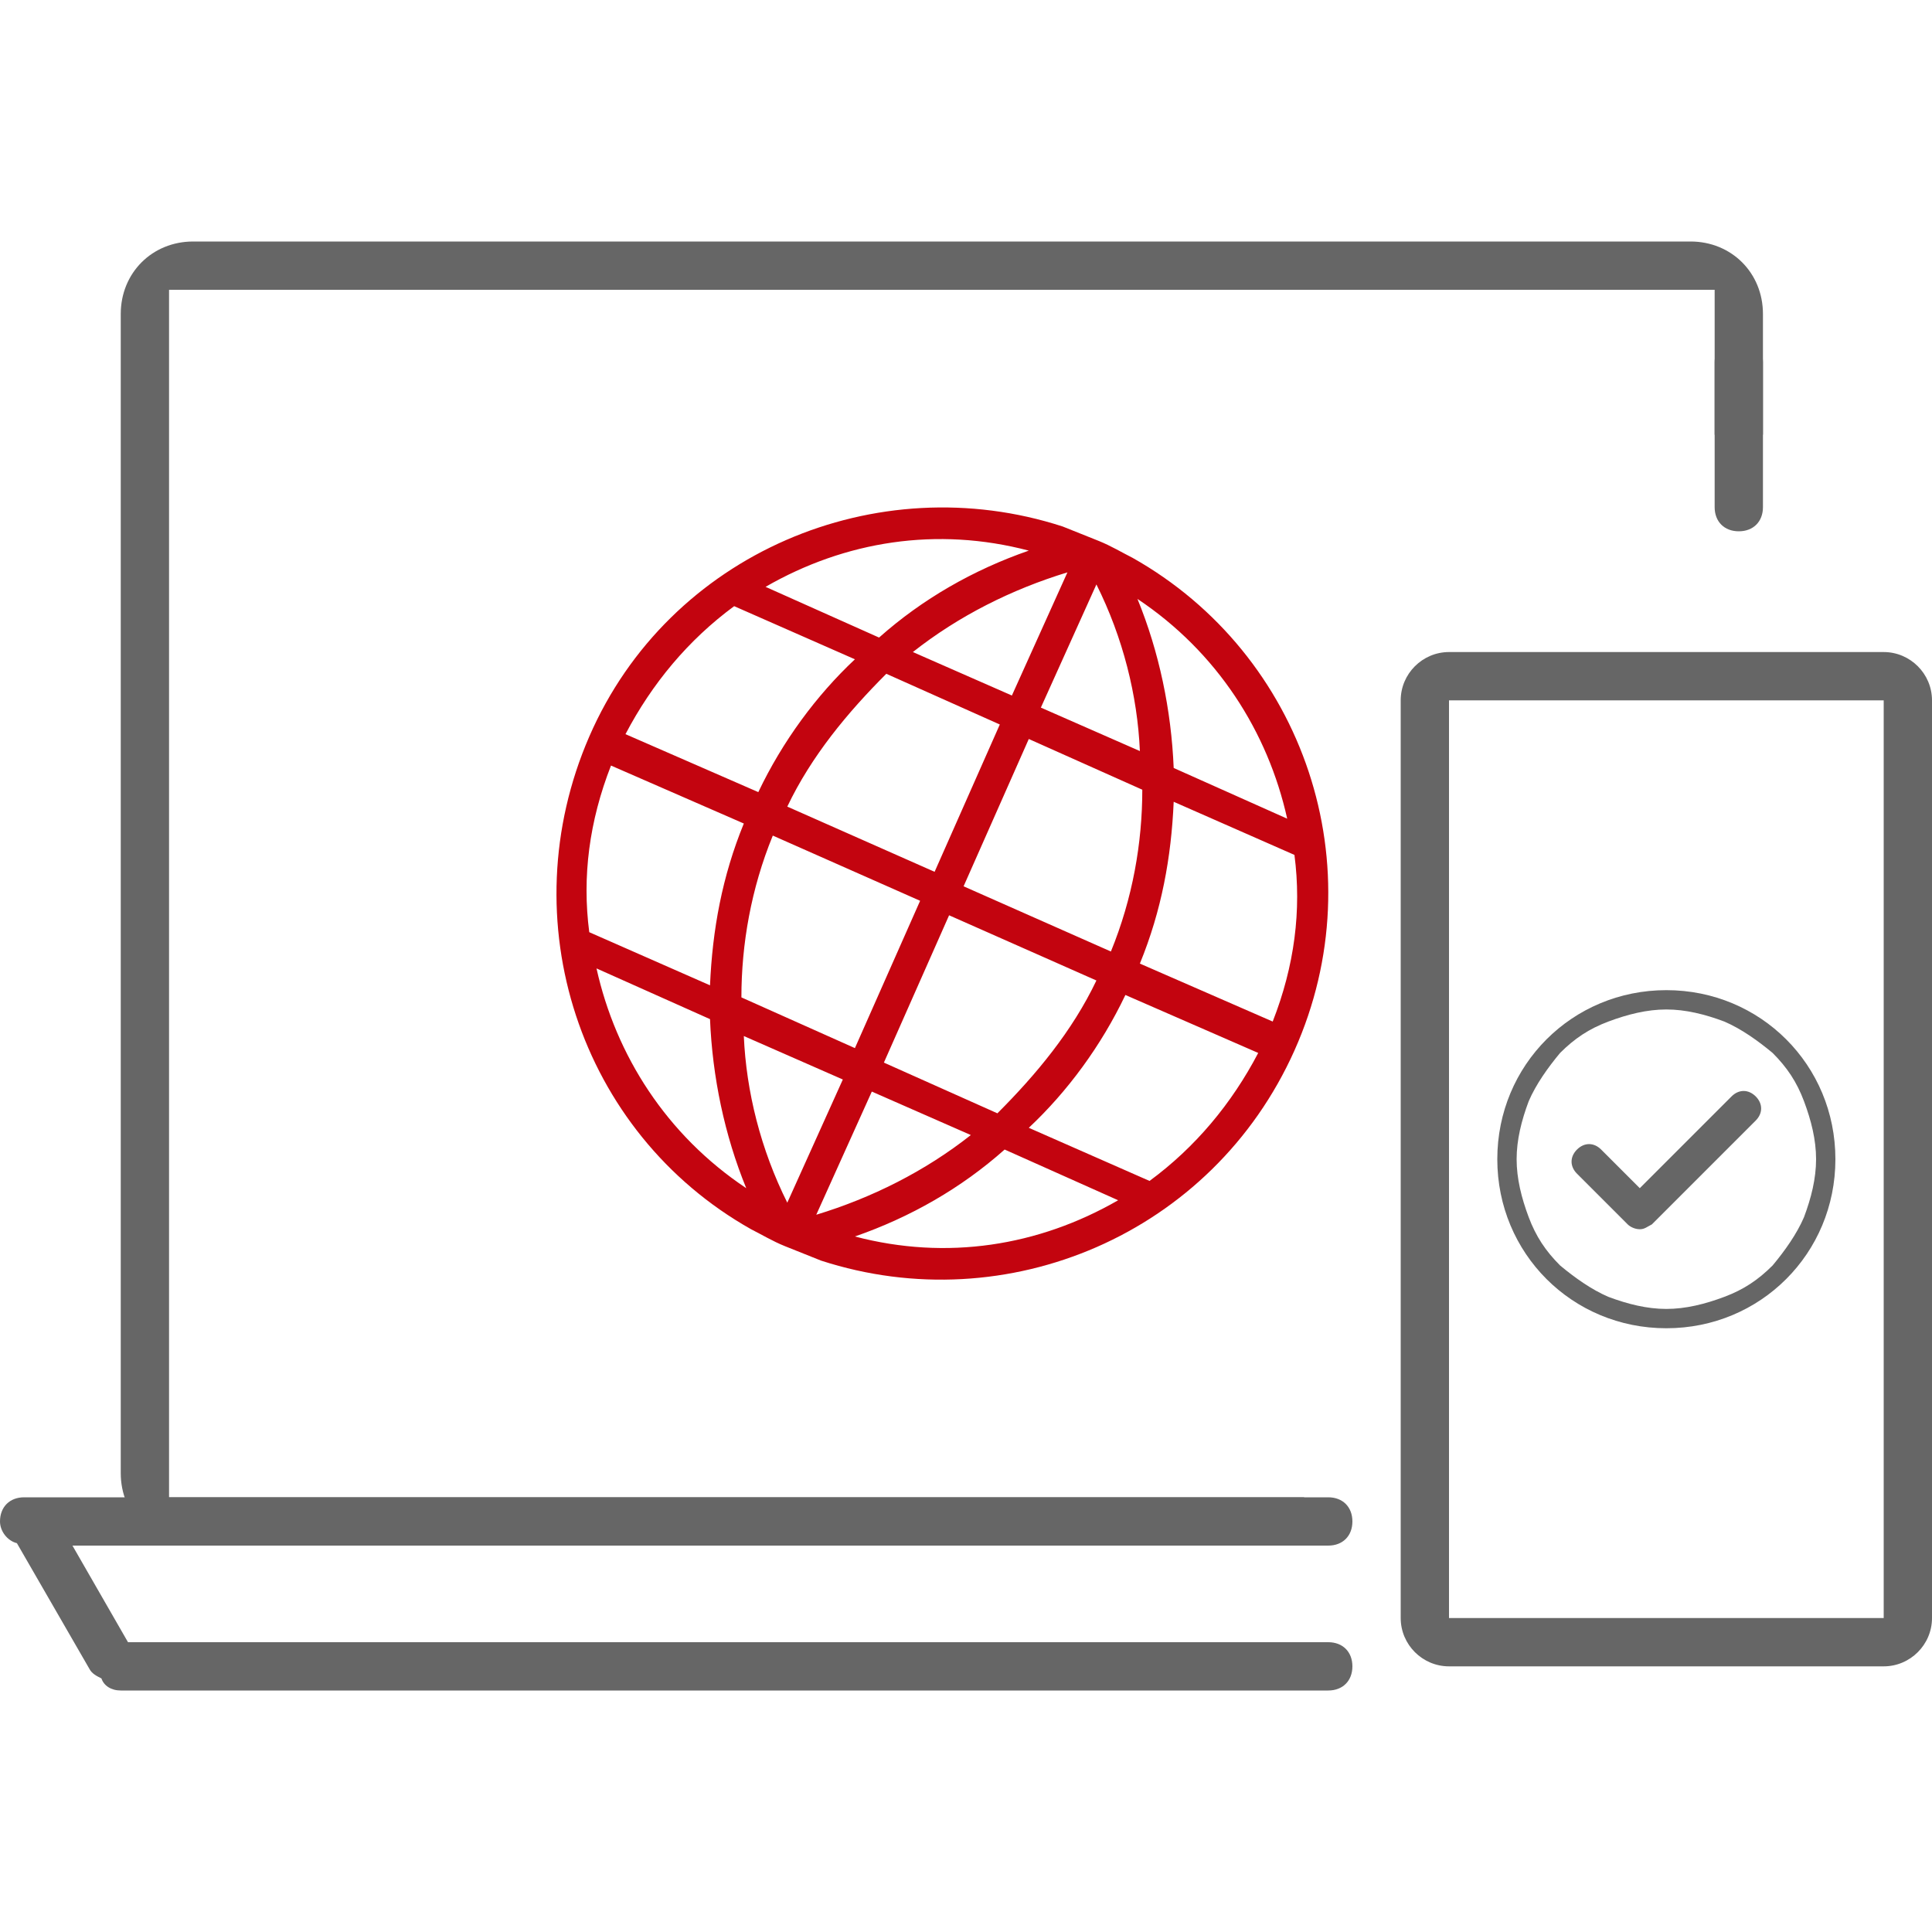 <?xml version="1.0" standalone="no"?><!DOCTYPE svg PUBLIC "-//W3C//DTD SVG 1.1//EN" "http://www.w3.org/Graphics/SVG/1.1/DTD/svg11.dtd"><svg t="1749727694047" class="icon" viewBox="0 0 1024 1024" version="1.1" xmlns="http://www.w3.org/2000/svg" p-id="156054" xmlns:xlink="http://www.w3.org/1999/xlink" width="200" height="200"><path d="M896 128c21.76 0 38.4 16.64 38.4 38.4v64h-25.6v-76.8H89.6v640h601.6v25.6H102.4c-21.76 0-38.4-16.64-38.4-38.4V166.4c0-21.76 16.64-38.4 38.4-38.4h793.6z" p-id="156055" fill="#666666"></path><path d="M704 793.6c7.68 0 12.8 5.12 12.8 12.8s-5.12 12.8-12.8 12.8H38.4l29.44 51.2H704c7.68 0 12.8 5.12 12.8 12.8s-5.12 12.8-12.8 12.8H64c-5.12 0-8.96-2.56-10.24-6.4-2.56-1.28-5.12-2.56-6.4-5.12l-38.4-66.56c-5.12-1.28-8.96-6.4-8.96-11.52 0-7.68 5.12-12.8 12.8-12.8h691.2z m217.6-614.4c7.68 0 12.8 5.12 12.8 12.8v76.8c0 7.68-5.12 12.8-12.8 12.8s-12.8-5.12-12.8-12.8v-76.8c0-7.68 5.12-12.8 12.8-12.8zM998.4 345.6c14.08 0 25.6 11.52 25.6 25.6v486.4c0 14.08-11.52 25.6-25.6 25.6H768c-14.08 0-25.6-11.52-25.6-25.6V371.2c0-14.08 11.52-25.6 25.6-25.6h230.4z m0 25.6H768v486.4h230.4V371.2z" p-id="156056" fill="#666666"></path><path d="M686.08 556.8c-43.52 97.28-152.32 143.36-250.88 111.36l-19.2-7.68c-6.4-2.56-12.8-6.4-17.92-8.96-90.88-51.2-128-163.84-85.76-261.12S464.64 247.04 563.2 279.04l19.2 7.68c6.4 2.56 12.8 6.4 17.92 8.96 90.88 51.2 129.28 163.84 85.76 261.12zM331.52 389.12l70.4 30.72c12.8-26.88 30.72-51.2 51.2-70.4l-64-28.16c-24.32 17.92-43.52 40.96-57.6 67.84z m335.36 168.96l-70.4-30.72c-12.8 26.88-30.72 51.2-51.2 70.4l64 28.16c24.32-17.92 43.52-40.96 57.6-67.84z m-85.76-38.4l-78.08-34.56-34.56 78.08 60.16 26.88c20.48-20.48 39.68-43.52 52.48-70.4z m-119.04 58.88l-29.44 65.28c29.44-8.96 57.6-23.04 81.92-42.24l-52.48-23.04z m-44.8 58.88l29.44-65.28-52.48-23.04c1.28 29.44 8.96 60.16 23.04 88.32z m35.84-81.92l34.56-78.08-78.08-34.56c-11.52 28.16-16.64 57.6-16.64 85.76l60.16 26.88z m-58.88-119.04l-70.4-30.72c-11.52 29.44-15.36 58.88-11.52 88.32l64 28.16c1.28-29.44 6.4-57.6 17.92-85.76z m23.04-8.96l78.08 34.56 34.56-78.08-60.16-26.88c-20.48 20.48-39.68 43.52-52.48 70.4z m119.04-58.88l29.44-65.28c-29.44 8.96-57.6 23.04-81.92 42.24l52.48 23.04z m44.8-58.88l-29.44 65.28 52.48 23.04c-1.28-29.44-8.96-60.16-23.04-88.32z m-35.84 81.92l-34.56 78.08 78.08 34.56c11.52-28.16 16.64-57.6 16.64-85.76l-60.16-26.88z m58.88 119.04l70.4 30.72c11.52-29.44 15.36-58.88 11.52-88.32l-64-28.16c-1.28 29.44-6.4 57.6-17.92 85.76z m-11.52 125.44l-60.16-26.88c-23.04 20.48-49.92 35.84-79.36 46.08 48.64 12.8 97.28 5.12 139.52-19.2z m-197.12-6.4c-11.52-28.16-17.92-58.88-19.2-89.6l-60.16-26.88c10.24 46.08 37.12 88.32 79.36 116.48z m10.24-318.72l60.16 26.88c23.04-20.48 49.92-35.84 79.36-46.08-48.64-12.8-97.28-5.12-139.52 19.2z m197.12 6.4c11.52 28.16 17.92 58.88 19.2 89.6l60.16 26.88c-10.24-46.08-37.12-88.32-79.36-116.48z" fill="#c3040f" p-id="156057" data-spm-anchor-id="a313x.search_index.0.i219.7cc93a815CtBON" class=""></path><path d="M883.2 524.8c-49.92 0-89.6 39.68-89.6 89.6s39.68 89.6 89.6 89.6 89.6-39.68 89.6-89.6-39.68-89.6-89.6-89.6z m56.32 145.92c-7.68 7.68-15.36 12.8-25.6 16.64-10.24 3.84-20.48 6.4-30.72 6.4s-20.48-2.56-30.72-6.4c-8.96-3.84-17.92-10.24-25.6-16.64-7.68-7.68-12.8-15.36-16.64-25.6-3.84-10.24-6.4-20.48-6.4-30.72s2.56-20.48 6.4-30.72c3.84-8.96 10.24-17.92 16.64-25.6 7.68-7.68 15.36-12.8 25.6-16.64 10.24-3.84 20.48-6.4 30.72-6.4s20.48 2.56 30.72 6.4c8.96 3.84 17.92 10.24 25.6 16.64 7.68 7.68 12.8 15.36 16.64 25.6 3.84 10.24 6.4 20.48 6.4 30.72s-2.56 20.48-6.4 30.72c-3.84 8.96-10.24 17.92-16.64 25.6z m-21.76-89.6l-48.64 48.64-20.48-20.48c-3.84-3.84-8.96-3.84-12.8 0s-3.84 8.96 0 12.8l26.88 26.88c1.28 1.28 3.84 2.56 6.4 2.56s3.84-1.28 6.4-2.56l55.04-55.04c3.84-3.84 3.84-8.96 0-12.8s-8.96-3.84-12.8 0z" p-id="156058" fill="#666666"></path></svg>